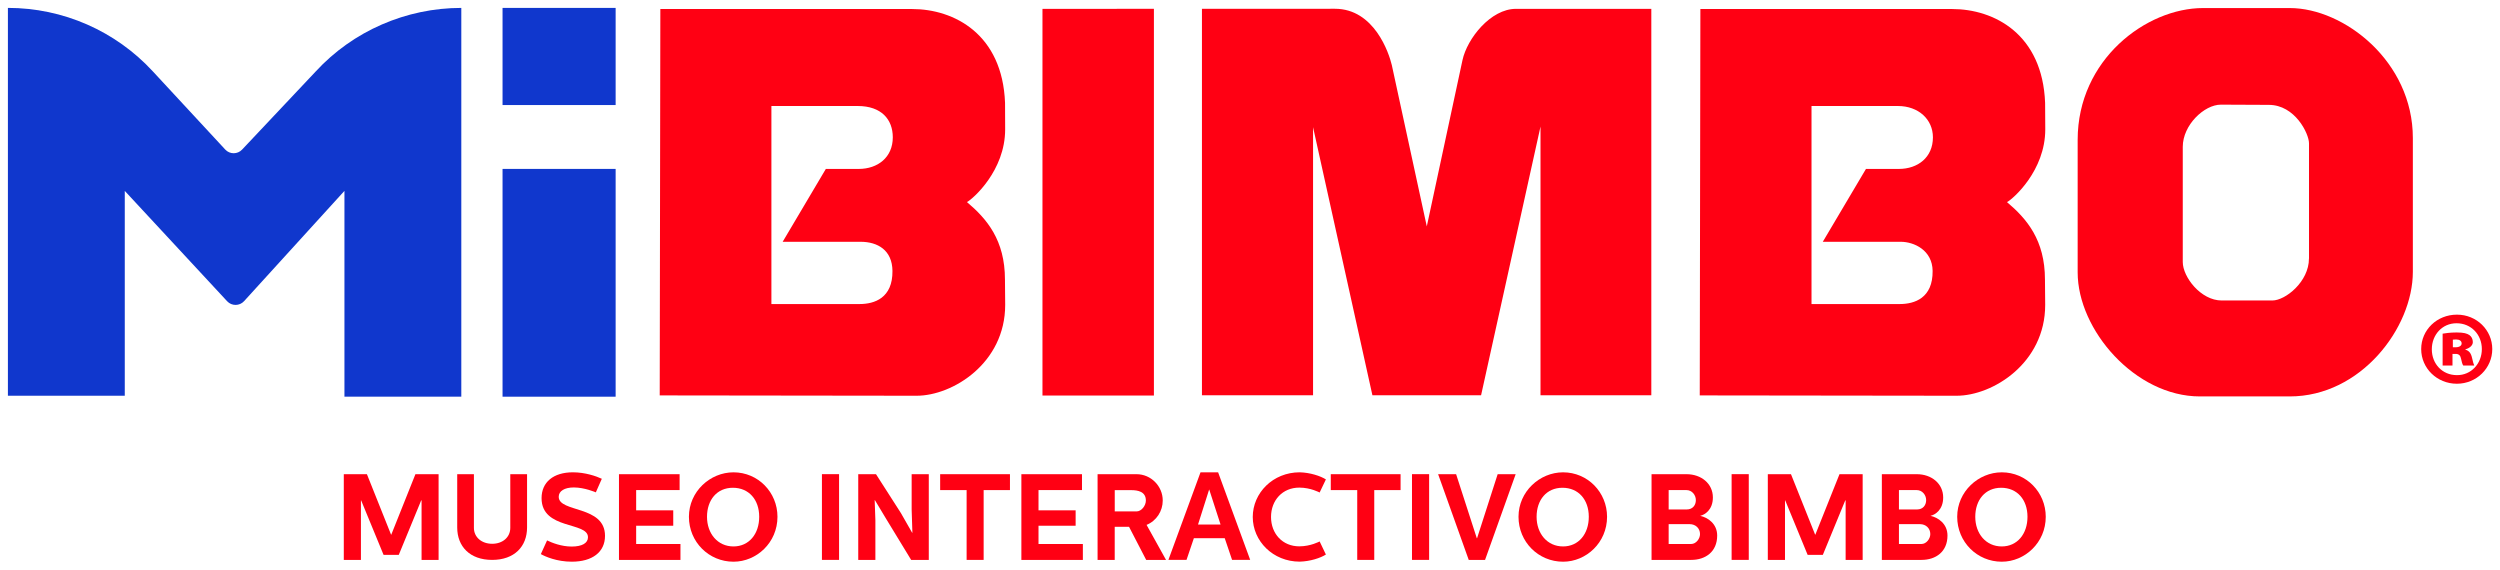 <svg fill="none" viewBox="0 0 158 36" xmlns="http://www.w3.org/2000/svg"><g fill="#ff0013"><path d="m23.189 29.969 1.526 3.821h.014l1.526-3.821h1.464v5.418h-1.076v-3.762h-.024l-1.417 3.443h-.96l-1.417-3.443h-.014v3.762h-1.083v-5.418z"/><path d="m29.951 29.969v3.391c0 .596.494 1.007 1.154 1.007.66 0 1.145-.409 1.145-1.007v-3.391h1.06v3.367c0 1.199-.797 2.05-2.207 2.05s-2.207-.851-2.207-2.05v-3.367h1.052z"/><path d="m34.18 35.022.395-.868c.303.147.899.388 1.556.388s1.029-.218 1.029-.589c0-.998-2.933-.449-2.933-2.469 0-1.014.75-1.634 1.982-1.634.766 0 1.471.241 1.826.409l-.378.858s-.705-.31-1.393-.31c-.58 0-.953.225-.953.589 0 1.014 2.926.527 2.926 2.469 0 1.029-.804 1.634-2.098 1.634-.953 0-1.679-.324-1.958-.48"/><path d="m42.951 29.969v1.005h-2.746v1.277h2.344v.974h-2.344v1.154h2.8v1.007h-3.886v-5.418z"/><path d="m46.357 29.851c1.556 0 2.779 1.263 2.779 2.809 0 1.641-1.324 2.84-2.779 2.84-1.556 0-2.817-1.246-2.817-2.84s1.339-2.809 2.817-2.809zm0 4.684c.975 0 1.625-.783 1.625-1.873 0-1.09-.657-1.835-1.665-1.835-1.008 0-1.634.773-1.634 1.835 0 1.062.674 1.873 1.672 1.873"/><path d="m53.029 29.967h-1.083v5.418h1.083z"/><path d="m55.363 29.969 1.571 2.452.712 1.246h.017l-.047-1.478v-2.22h1.083v5.418h-1.114l-1.58-2.594-.712-1.185h-.014l.045 1.27v2.509h-1.083v-5.418z"/><path d="m63.829 29.969v1.005h-1.663v4.412h-1.076v-4.412h-1.672v-1.005z"/><path d="m68.382 29.969v1.005h-2.748v1.277h2.346v.974h-2.346v1.154h2.803v1.007h-3.886v-5.418z"/><path d="m71.83 29.969c.906 0 1.655.75 1.655 1.665 0 .667-.395 1.284-1.022 1.539l1.23 2.213h-1.254l-1.083-2.09h-.906v2.09h-1.083v-5.418zm-1.379 2.353h1.379c.31 0 .589-.364.589-.688 0-.565-.504-.657-.929-.657h-1.038v1.348z"/><path d="m76.985 29.851 2.027 5.533h-1.145l-.464-1.369h-1.951l-.464 1.369h-1.145l2.029-5.533h1.114zm-1.27 3.299h1.424l-.719-2.22z"/><path d="m79.174 32.676c0-1.525 1.277-2.826 2.966-2.826.665.017 1.315.232 1.656.449l-.395.828s-.565-.31-1.284-.31c-1.06 0-1.788.797-1.788 1.856s.729 1.856 1.788 1.856c.719 0 1.284-.31 1.284-.31l.395.828c-.341.218-.991.433-1.656.449-1.689 0-2.966-1.3-2.966-2.826"/><path d="m88.516 29.969v1.005h-1.663v4.412h-1.076v-4.412h-1.672v-1.005z"/><path d="m90.321 29.967h-1.083v5.418h1.083z"/><path d="m92.026 29.969 1.308 4.046h.017l1.301-4.046h1.138l-1.935 5.418h-1.031l-1.935-5.418z"/><path d="m98.787 29.851c1.556 0 2.779 1.263 2.779 2.809 0 1.641-1.324 2.84-2.779 2.84-1.556 0-2.817-1.246-2.817-2.84s1.339-2.809 2.817-2.809zm0 4.684c.974 0 1.625-.783 1.625-1.873 0-1.09-.657-1.835-1.665-1.835-1.008 0-1.634.773-1.634 1.835 0 1.062.674 1.873 1.672 1.873"/><path d="m106.589 29.969c.923 0 1.665.589 1.665 1.471 0 .79-.518 1.1-.804 1.161.48.102 1.076.497 1.076 1.246 0 1.022-.735 1.539-1.641 1.539h-2.507v-5.418h2.214zm-1.13 2.228h1.154c.348 0 .565-.255.565-.589s-.255-.634-.589-.634h-1.13zm1.423 2.183c.31 0 .559-.333.559-.627 0-.364-.279-.627-.651-.627h-1.331v1.253z"/><path d="m110.522 29.967h-1.084v5.418h1.084z"/><path d="m113.19 29.969 1.526 3.821h.014l1.526-3.821h1.464v5.418h-1.076v-3.762h-.024l-1.417 3.443h-.96l-1.417-3.443h-.014v3.762h-1.086v-5.418z"/><path d="m121.144 29.969c.922 0 1.665.589 1.665 1.471 0 .79-.518 1.1-.804 1.161.48.102 1.076.497 1.076 1.246 0 1.022-.736 1.539-1.641 1.539h-2.507v-5.418h2.213zm-1.131 2.228h1.155c.347 0 .565-.255.565-.589s-.256-.634-.589-.634h-1.131zm1.424 2.183c.31 0 .558-.333.558-.627 0-.364-.279-.627-.65-.627h-1.332v1.253z"/><path d="m126.512 29.851c1.556 0 2.779 1.263 2.779 2.809 0 1.641-1.325 2.84-2.779 2.84-1.556 0-2.817-1.246-2.817-2.84s1.339-2.809 2.817-2.809zm0 4.684c.974 0 1.625-.783 1.625-1.873 0-1.09-.658-1.835-1.665-1.835-1.008 0-1.635.773-1.635 1.835 0 1.062.674 1.873 1.672 1.873"/><path clip-rule="evenodd" d="m61.114 12.77c.374-.199 2.412-1.979 2.412-4.595 0-.132-.002-1.544-.007-1.672-.163-4.335-3.202-5.933-5.884-5.933h-15.901l-.04 24.42 16.236.021c2.278 0 5.598-2.06 5.598-5.739 0-.258-.014-1.367-.014-1.596 0-2.509-1.147-3.843-2.401-4.904m-6.726 2.509c1.09 0 2.003.534 2.017 1.84.019 1.722-1.147 2.095-2.077 2.095h-5.574v-12.516h5.456c1.497 0 2.216.851 2.216 1.979 0 1.265-.948 1.998-2.155 1.998h-2.077l-2.729 4.606h4.924z" fill-rule="evenodd"/><path clip-rule="evenodd" d="m65.884.561v24.435h7.043v-24.439z" fill-rule="evenodd"/><path clip-rule="evenodd" d="m75.963.559v24.42h7.022v-16.941l3.751 16.943h6.868l3.756-16.983v16.981h7.003v-24.42h-8.554c-1.601 0-3.084 1.878-3.38 3.24l-2.256 10.511-2.211-10.197c-.177-.752-1.105-3.559-3.597-3.559-2.493 0-8.401.002-8.401.002" fill-rule="evenodd"/><path clip-rule="evenodd" d="m126.848 12.77c.376-.199 2.413-1.979 2.413-4.595 0-.132-.005-1.544-.01-1.672-.163-4.335-3.202-5.933-5.887-5.933h-15.9l-.04 24.42 16.234.021c2.28 0 5.598-2.06 5.598-5.739 0-.258-.014-1.367-.014-1.596 0-2.509-1.147-3.843-2.401-4.904m-6.717 2.509c.849 0 2.003.534 2.018 1.84.019 1.722-1.147 2.095-2.077 2.095h-5.577v-12.516h5.459c1.305 0 2.214.851 2.214 1.979 0 1.265-.949 1.998-2.155 1.998h-2.077l-2.729 4.606h4.924z" fill-rule="evenodd"/><path clip-rule="evenodd" d="m144.713.509h-5.48c-3.59 0-7.925 3.256-7.925 8.331v8.373c0 3.646 3.642 7.841 7.724 7.841h5.681c4.489 0 7.779-4.327 7.779-7.877v-8.451c0-4.852-4.359-8.217-7.779-8.217zm1.213 15.834c0 1.457-1.487 2.648-2.315 2.648h-3.2c-1.322 0-2.46-1.49-2.46-2.429v-7.283c0-1.379 1.358-2.665 2.408-2.665s2.152.014 3.032.014c1.655 0 2.538 1.823 2.538 2.429v7.281z" fill-rule="evenodd"/></g><path d="m38.908 10.675h-7.147v14.396h7.147z" fill="#1037cd"/><path d="m38.908.5h-7.147v6.139h7.147z" fill="#1037cd"/><path d="m29.153.5c-3.479 0-6.84 1.457-9.198 4.015l-4.657 4.942c-.288.305-.776.305-1.062-.005l-4.574-4.938c-2.358-2.559-5.681-4.015-9.162-4.015v24.51h7.386v-12.944l6.469 6.973c.289.312.785.31 1.071-.005l6.343-6.969v13.006h7.386v-24.572z" fill="#1037cd"/><path d="m155.285 19.886c1.239 0 2.226.974 2.226 2.176 0 1.201-.987 2.19-2.238 2.19s-2.254-.974-2.254-2.19c0-1.216 1.001-2.176 2.254-2.176zm-.04.544c-.887 0-1.554.721-1.554 1.646s.667 1.632 1.582 1.632c.908.012 1.58-.735 1.58-1.646s-.672-1.632-1.594-1.632zm-.251 2.67h-.62v-2.012c.14-.026.469-.076.885-.076.457 0 .658.064.809.166.125.09.215.239.215.442 0 .203-.191.381-.468.456v.026c.229.061.355.227.418.518.064.288.102.404.14.48h-.695c-.064-.078-.102-.255-.14-.43-.038-.203-.139-.303-.34-.303h-.201v.733zm.026-1.152h.178c.229 0 .378-.099.378-.241 0-.163-.137-.253-.352-.253-.076 0-.154.012-.204.012v.48z" fill="#ff0013"/></svg>